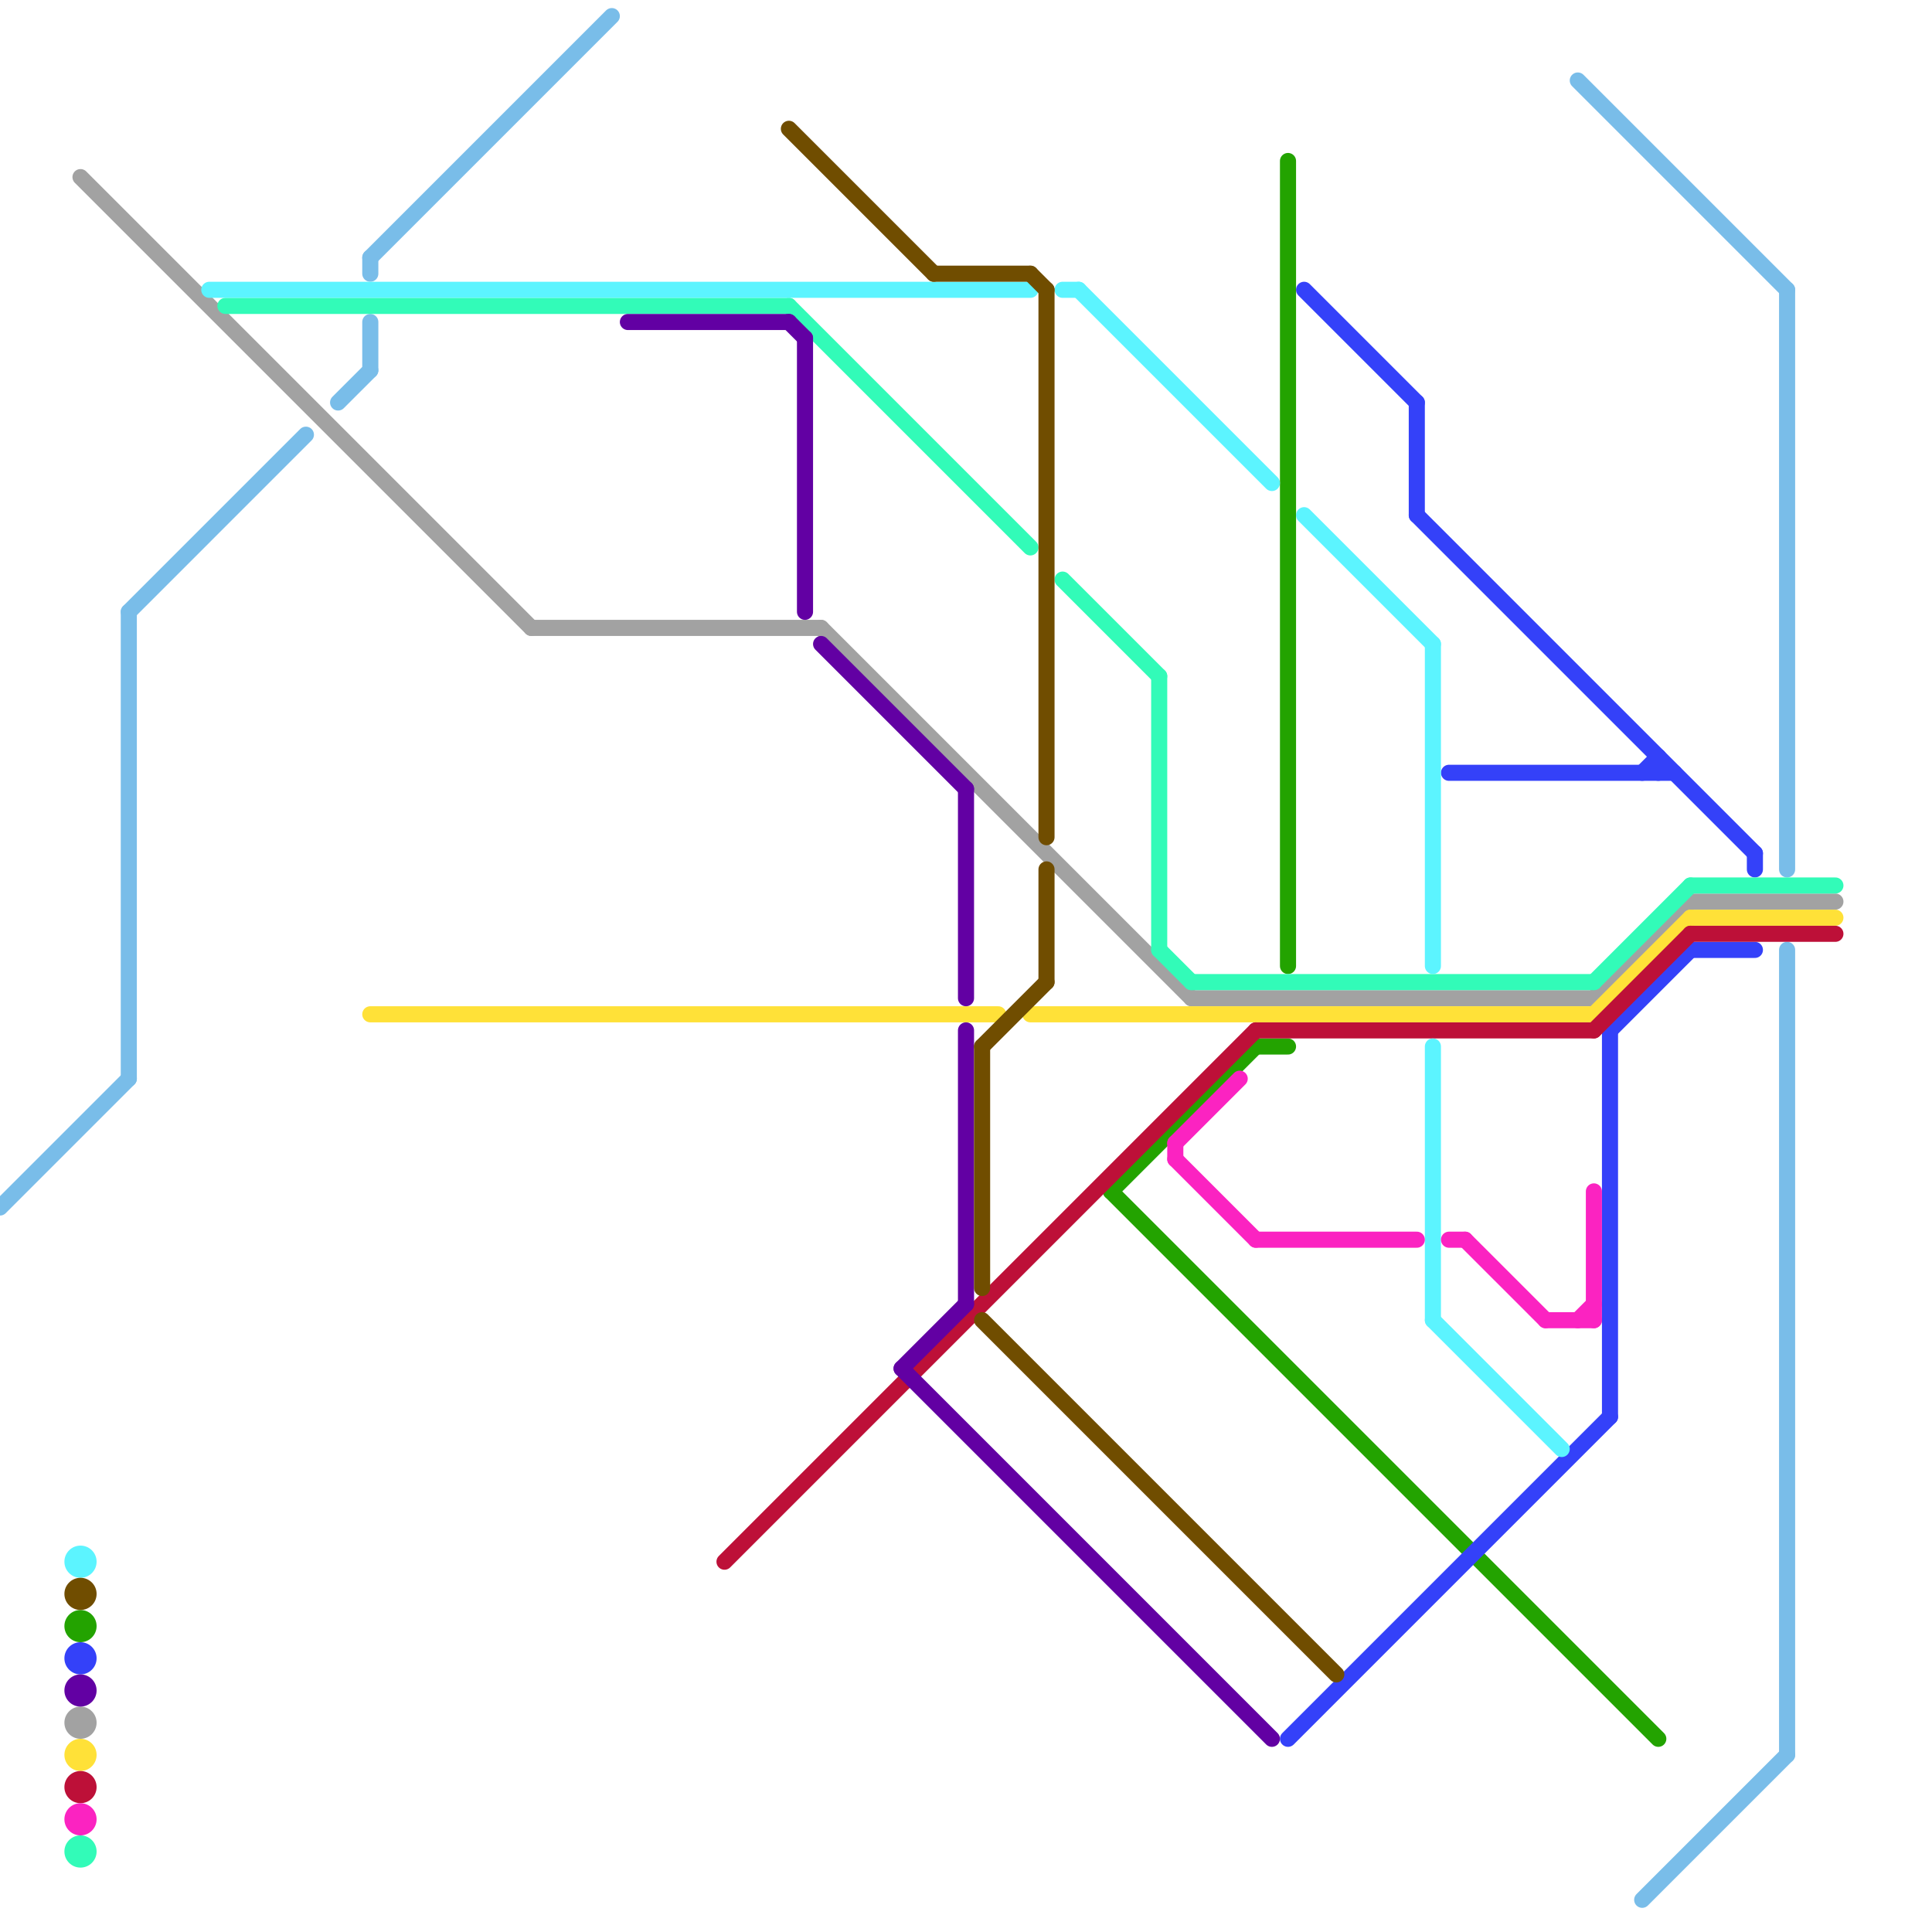 
<svg version="1.1" xmlns="http://www.w3.org/2000/svg" viewBox="0 0 120 120">
<style>text { font: 1px Helvetica; font-weight: 600; white-space: pre; dominant-baseline: central; } line { stroke-width: 1; fill: none; stroke-linecap: round; stroke-linejoin: round; } .c0 { stroke: #79bde9 } .c1 { stroke: #a2a2a2 } .c2 { stroke: #23a300 } .c3 { stroke: #3441f9 } .c4 { stroke: #32fbb8 } .c5 { stroke: #ffe138 } .c6 { stroke: #bd1038 } .c7 { stroke: #5cf4ff } .c8 { stroke: #6200a3 } .c9 { stroke: #704d00 } .c10 { stroke: #fb23c1 }</style><defs><g id="wm-xf"><circle r="1.2" fill="#000"/><circle r="0.9" fill="#fff"/><circle r="0.6" fill="#000"/><circle r="0.3" fill="#fff"/></g><g id="wm"><circle r="0.6" fill="#000"/><circle r="0.3" fill="#fff"/></g></defs><line class="c0" x1="21" y1="25" x2="23" y2="23"/><line class="c0" x1="23" y1="20" x2="23" y2="23"/><line class="c0" x1="8" y1="38" x2="19" y2="27"/><line class="c0" x1="8" y1="38" x2="8" y2="67"/><line class="c0" x1="111" y1="59" x2="111" y2="109"/><line class="c0" x1="111" y1="18" x2="111" y2="54"/><line class="c0" x1="98" y1="5" x2="111" y2="18"/><line class="c0" x1="102" y1="118" x2="111" y2="109"/><line class="c0" x1="23" y1="16" x2="38" y2="1"/><line class="c0" x1="23" y1="16" x2="23" y2="17"/><line class="c0" x1="0" y1="75" x2="8" y2="67"/><line class="c1" x1="74" y1="62" x2="99" y2="62"/><line class="c1" x1="5" y1="11" x2="33" y2="39"/><line class="c1" x1="51" y1="39" x2="74" y2="62"/><line class="c1" x1="105" y1="56" x2="114" y2="56"/><line class="c1" x1="99" y1="62" x2="105" y2="56"/><line class="c1" x1="33" y1="39" x2="51" y2="39"/><circle cx="5" cy="107" r="1" fill="#a2a2a2" /><line class="c2" x1="78" y1="65" x2="80" y2="65"/><line class="c2" x1="69" y1="74" x2="103" y2="108"/><line class="c2" x1="80" y1="10" x2="80" y2="60"/><line class="c2" x1="69" y1="74" x2="78" y2="65"/><circle cx="5" cy="101" r="1" fill="#23a300" /><line class="c3" x1="100" y1="64" x2="105" y2="59"/><line class="c3" x1="100" y1="64" x2="100" y2="88"/><line class="c3" x1="102" y1="48" x2="103" y2="47"/><line class="c3" x1="80" y1="108" x2="100" y2="88"/><line class="c3" x1="81" y1="18" x2="88" y2="25"/><line class="c3" x1="88" y1="32" x2="109" y2="53"/><line class="c3" x1="105" y1="59" x2="109" y2="59"/><line class="c3" x1="90" y1="48" x2="104" y2="48"/><line class="c3" x1="109" y1="53" x2="109" y2="54"/><line class="c3" x1="103" y1="47" x2="103" y2="48"/><line class="c3" x1="88" y1="25" x2="88" y2="32"/><circle cx="5" cy="103" r="1" fill="#3441f9" /><line class="c4" x1="14" y1="19" x2="49" y2="19"/><line class="c4" x1="72" y1="59" x2="74" y2="61"/><line class="c4" x1="66" y1="36" x2="72" y2="42"/><line class="c4" x1="49" y1="19" x2="64" y2="34"/><line class="c4" x1="105" y1="55" x2="114" y2="55"/><line class="c4" x1="99" y1="61" x2="105" y2="55"/><line class="c4" x1="72" y1="42" x2="72" y2="59"/><line class="c4" x1="74" y1="61" x2="99" y2="61"/><circle cx="5" cy="115" r="1" fill="#32fbb8" /><line class="c5" x1="23" y1="63" x2="62" y2="63"/><line class="c5" x1="99" y1="63" x2="105" y2="57"/><line class="c5" x1="105" y1="57" x2="114" y2="57"/><line class="c5" x1="64" y1="63" x2="99" y2="63"/><circle cx="5" cy="109" r="1" fill="#ffe138" /><line class="c6" x1="78" y1="64" x2="99" y2="64"/><line class="c6" x1="45" y1="97" x2="78" y2="64"/><line class="c6" x1="105" y1="58" x2="114" y2="58"/><line class="c6" x1="99" y1="64" x2="105" y2="58"/><circle cx="5" cy="111" r="1" fill="#bd1038" /><line class="c7" x1="66" y1="18" x2="67" y2="18"/><line class="c7" x1="89" y1="65" x2="89" y2="82"/><line class="c7" x1="13" y1="18" x2="64" y2="18"/><line class="c7" x1="81" y1="32" x2="89" y2="40"/><line class="c7" x1="89" y1="82" x2="97" y2="90"/><line class="c7" x1="89" y1="40" x2="89" y2="60"/><line class="c7" x1="67" y1="18" x2="79" y2="30"/><circle cx="5" cy="97" r="1" fill="#5cf4ff" /><line class="c8" x1="60" y1="64" x2="60" y2="81"/><line class="c8" x1="56" y1="85" x2="79" y2="108"/><line class="c8" x1="60" y1="49" x2="60" y2="62"/><line class="c8" x1="39" y1="20" x2="49" y2="20"/><line class="c8" x1="49" y1="20" x2="50" y2="21"/><line class="c8" x1="56" y1="85" x2="60" y2="81"/><line class="c8" x1="51" y1="40" x2="60" y2="49"/><line class="c8" x1="50" y1="21" x2="50" y2="38"/><circle cx="5" cy="105" r="1" fill="#6200a3" /><line class="c9" x1="58" y1="17" x2="64" y2="17"/><line class="c9" x1="65" y1="54" x2="65" y2="61"/><line class="c9" x1="64" y1="17" x2="65" y2="18"/><line class="c9" x1="65" y1="18" x2="65" y2="52"/><line class="c9" x1="61" y1="65" x2="65" y2="61"/><line class="c9" x1="61" y1="65" x2="61" y2="80"/><line class="c9" x1="61" y1="82" x2="83" y2="104"/><line class="c9" x1="49" y1="8" x2="58" y2="17"/><circle cx="5" cy="99" r="1" fill="#704d00" /><line class="c10" x1="78" y1="77" x2="88" y2="77"/><line class="c10" x1="99" y1="74" x2="99" y2="82"/><line class="c10" x1="91" y1="77" x2="96" y2="82"/><line class="c10" x1="73" y1="71" x2="73" y2="72"/><line class="c10" x1="98" y1="82" x2="99" y2="81"/><line class="c10" x1="73" y1="72" x2="78" y2="77"/><line class="c10" x1="96" y1="82" x2="99" y2="82"/><line class="c10" x1="90" y1="77" x2="91" y2="77"/><line class="c10" x1="73" y1="71" x2="77" y2="67"/><circle cx="5" cy="113" r="1" fill="#fb23c1" />
</svg>
